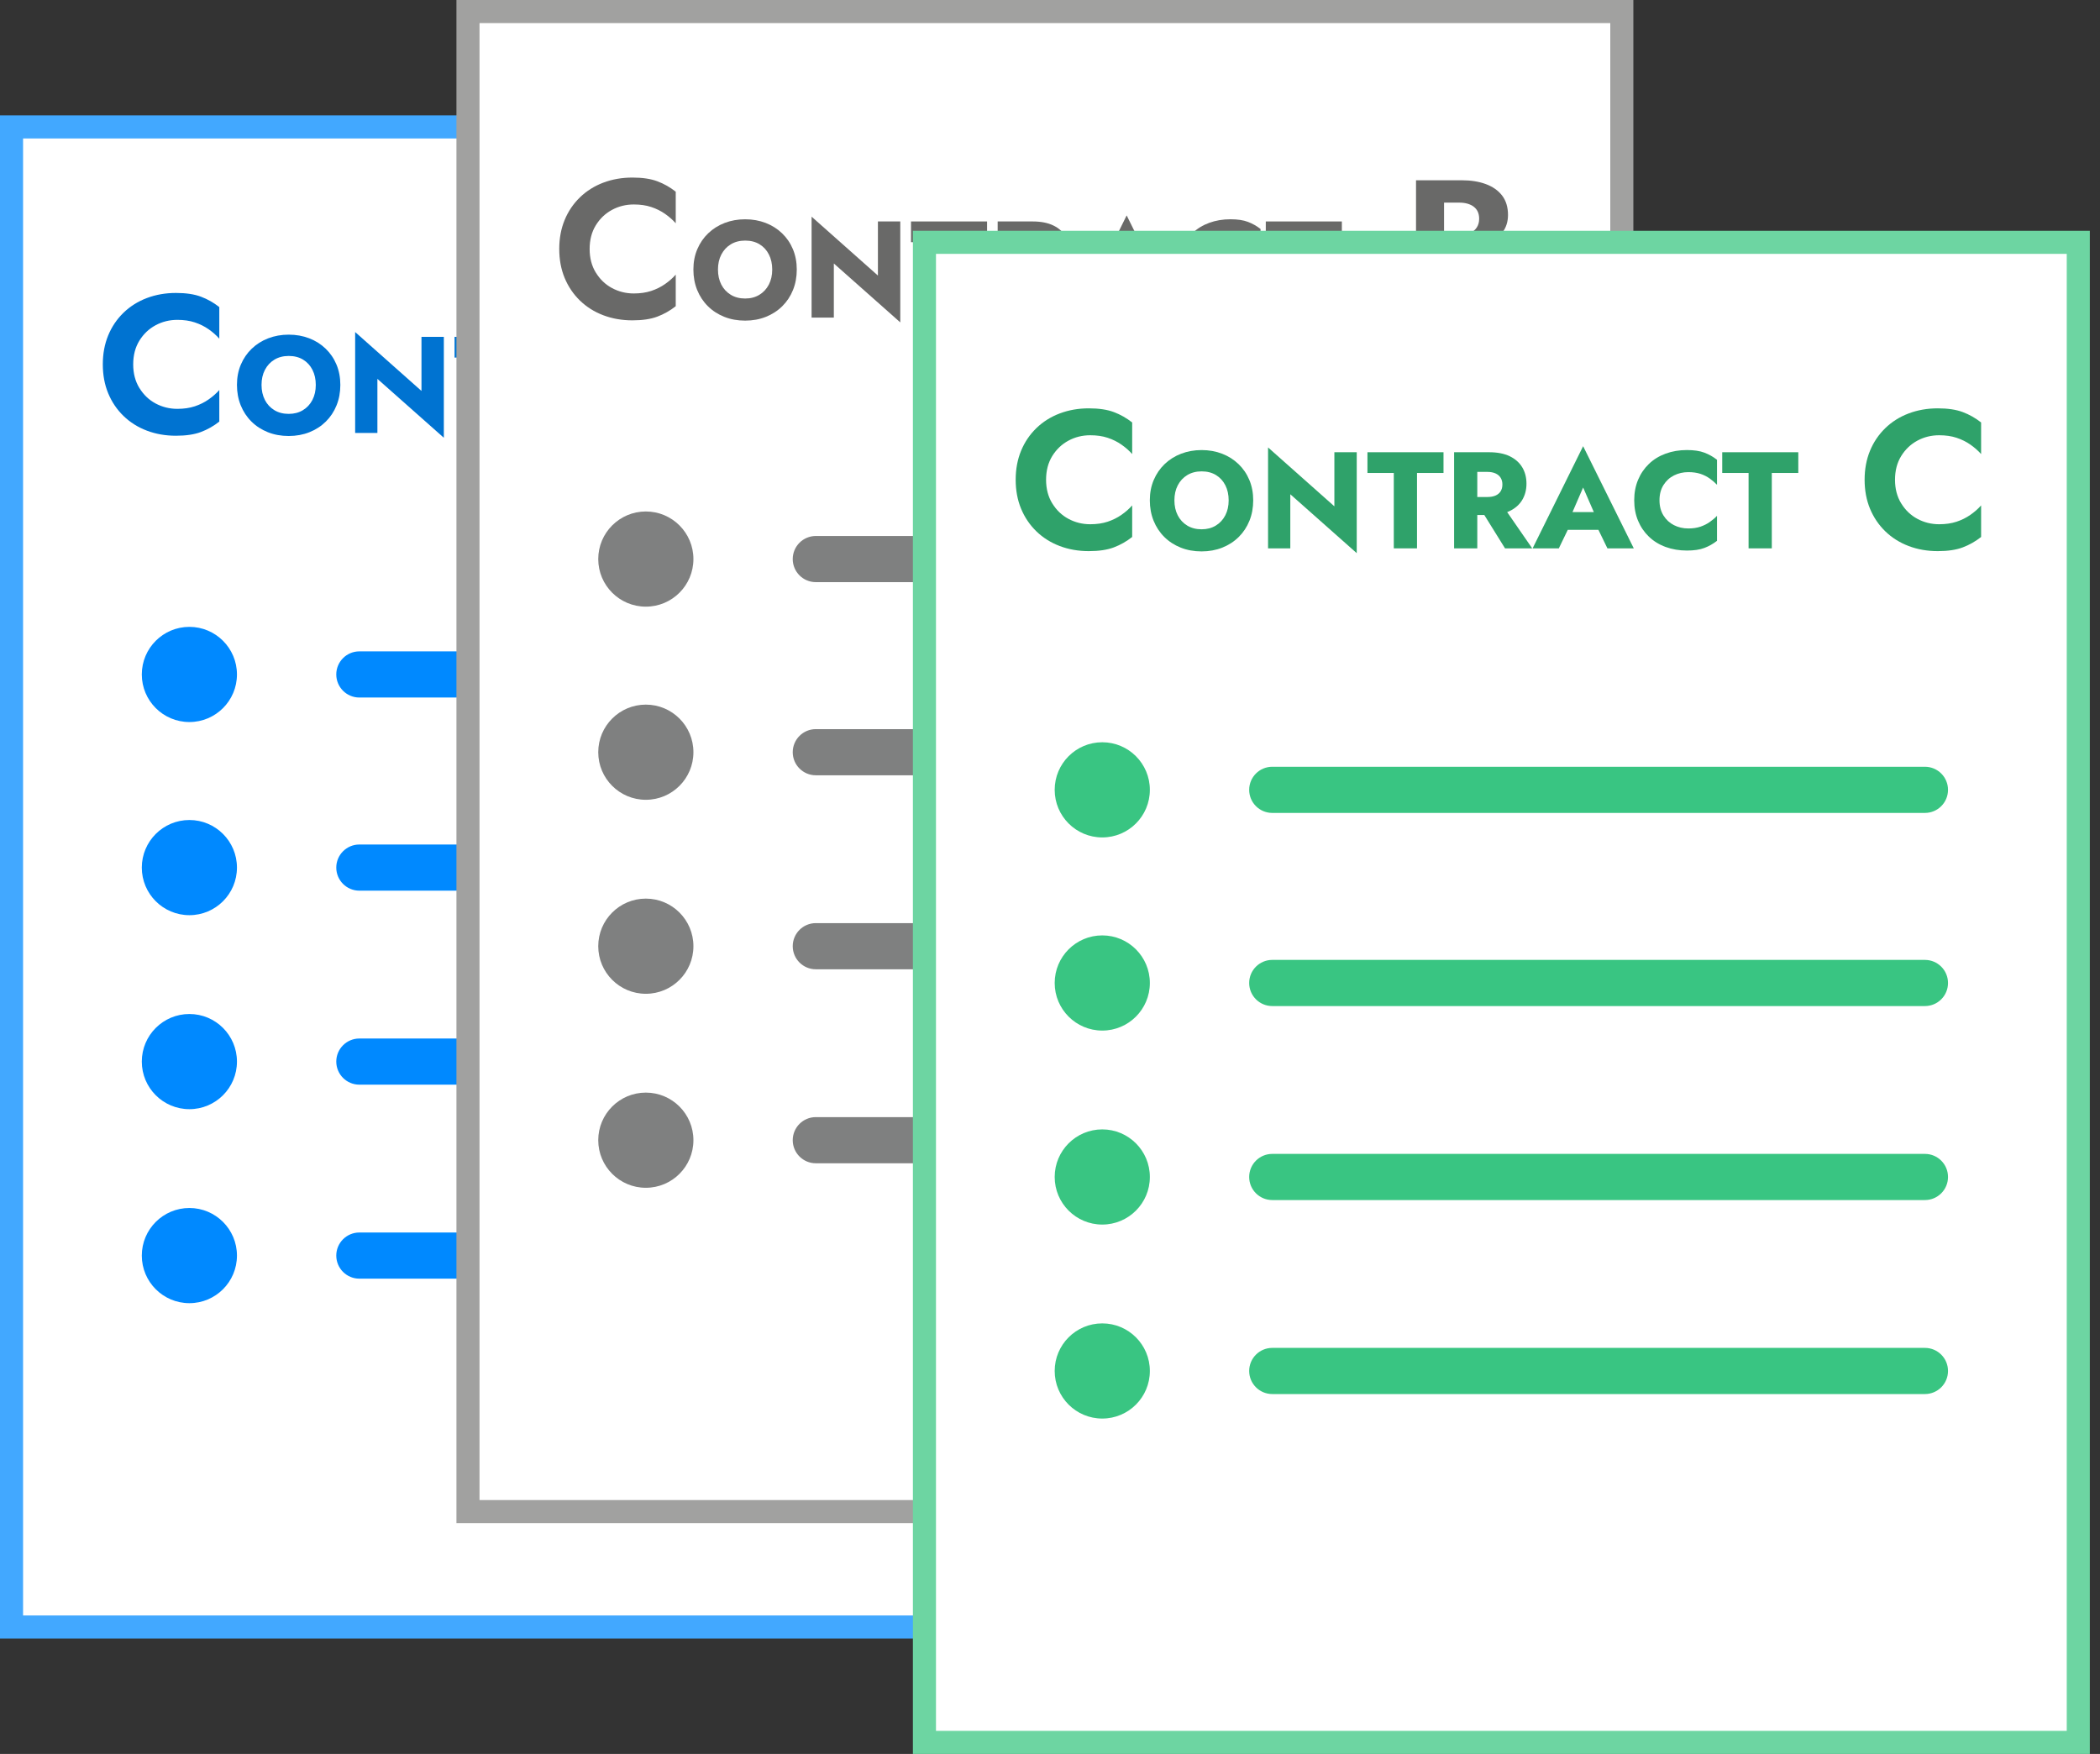 <?xml version="1.0" encoding="utf-8"?>
<svg xmlns="http://www.w3.org/2000/svg" width="91" height="76" viewBox="0 0 91 76" fill="none">
<rect x="0" y="0" width="91" height="76" fill="#333333" stroke="none"/>
<g clip-path="url(#clip0_24_555)">
<path d="M50.5 5.5H0.5V70.5H50.5V5.5Z" fill="white" stroke="#42A8FF" stroke-miterlimit="10"/>
<path d="M8.207 31.287C9.345 31.287 10.268 30.364 10.268 29.225C10.268 28.086 9.345 27.163 8.207 27.163C7.068 27.163 6.145 28.086 6.145 29.225C6.145 30.364 7.068 31.287 8.207 31.287Z" fill="#0089FF"/>
<path d="M43.856 28.225H15.572C15.02 28.225 14.572 28.673 14.572 29.225C14.572 29.777 15.02 30.225 15.572 30.225H43.855C44.407 30.225 44.855 29.777 44.855 29.225C44.855 28.673 44.408 28.225 43.856 28.225Z" fill="#0089FF"/>
<path d="M8.207 39.656C9.345 39.656 10.268 38.733 10.268 37.594C10.268 36.455 9.345 35.532 8.207 35.532C7.068 35.532 6.145 36.455 6.145 37.594C6.145 38.733 7.068 39.656 8.207 39.656Z" fill="#0089FF"/>
<path d="M43.856 36.594H15.572C15.02 36.594 14.572 37.042 14.572 37.594C14.572 38.146 15.02 38.594 15.572 38.594H43.855C44.407 38.594 44.855 38.146 44.855 37.594C44.855 37.042 44.408 36.594 43.856 36.594Z" fill="#0089FF"/>
<path d="M8.207 48.062C9.345 48.062 10.268 47.139 10.268 46C10.268 44.861 9.345 43.938 8.207 43.938C7.068 43.938 6.145 44.861 6.145 46C6.145 47.139 7.068 48.062 8.207 48.062Z" fill="#0089FF"/>
<path d="M43.856 45H15.572C15.02 45 14.572 45.448 14.572 46C14.572 46.552 15.02 47 15.572 47H43.855C44.407 47 44.855 46.552 44.855 46C44.855 45.448 44.408 45 43.856 45Z" fill="#0089FF"/>
<path d="M8.207 56.468C9.345 56.468 10.268 55.545 10.268 54.406C10.268 53.267 9.345 52.344 8.207 52.344C7.068 52.344 6.145 53.267 6.145 54.406C6.145 55.545 7.068 56.468 8.207 56.468Z" fill="#0089FF"/>
<path d="M43.856 53.406H15.572C15.02 53.406 14.572 53.854 14.572 54.406C14.572 54.958 15.02 55.406 15.572 55.406H43.855C44.407 55.406 44.855 54.958 44.855 54.406C44.855 53.854 44.408 53.406 43.856 53.406Z" fill="#0089FF"/>
<path d="M6.04 16.811C6.219 17.103 6.452 17.327 6.741 17.482C7.03 17.637 7.345 17.716 7.685 17.716C7.968 17.716 8.22 17.679 8.441 17.606C8.662 17.532 8.862 17.433 9.04 17.308C9.219 17.183 9.373 17.048 9.503 16.9V18.268C9.259 18.461 8.994 18.611 8.708 18.719C8.422 18.827 8.061 18.881 7.625 18.881C7.171 18.881 6.75 18.807 6.363 18.66C5.975 18.513 5.637 18.3 5.351 18.023C5.065 17.745 4.844 17.418 4.688 17.041C4.532 16.664 4.455 16.246 4.455 15.787C4.455 15.328 4.533 14.911 4.688 14.534C4.843 14.157 5.065 13.83 5.351 13.552C5.637 13.275 5.975 13.062 6.363 12.915C6.751 12.768 7.172 12.694 7.625 12.694C8.061 12.694 8.422 12.748 8.708 12.856C8.994 12.963 9.259 13.114 9.503 13.306V14.675C9.373 14.528 9.218 14.392 9.04 14.267C8.862 14.142 8.662 14.043 8.441 13.97C8.22 13.896 7.968 13.86 7.685 13.86C7.345 13.86 7.03 13.938 6.741 14.094C6.452 14.25 6.219 14.472 6.04 14.761C5.862 15.05 5.772 15.393 5.772 15.789C5.772 16.18 5.861 16.521 6.04 16.813V16.811Z" fill="#0073D1"/>
<path d="M10.437 15.798C10.55 15.532 10.708 15.302 10.91 15.108C11.113 14.914 11.35 14.764 11.624 14.659C11.897 14.554 12.193 14.501 12.51 14.501C12.831 14.501 13.128 14.554 13.4 14.659C13.671 14.764 13.909 14.914 14.111 15.108C14.313 15.302 14.47 15.533 14.581 15.798C14.692 16.064 14.748 16.357 14.748 16.678C14.748 16.999 14.693 17.295 14.584 17.565C14.475 17.835 14.32 18.069 14.12 18.267C13.92 18.465 13.683 18.619 13.409 18.728C13.136 18.837 12.836 18.892 12.511 18.892C12.182 18.892 11.881 18.837 11.607 18.728C11.333 18.619 11.096 18.465 10.896 18.267C10.696 18.069 10.541 17.834 10.432 17.565C10.323 17.295 10.268 17 10.268 16.678C10.268 16.356 10.324 16.063 10.437 15.798ZM11.478 17.33C11.575 17.518 11.712 17.666 11.889 17.773C12.065 17.88 12.273 17.934 12.511 17.934C12.745 17.934 12.95 17.881 13.127 17.773C13.304 17.666 13.44 17.518 13.538 17.33C13.635 17.142 13.684 16.925 13.684 16.679C13.684 16.433 13.636 16.216 13.541 16.028C13.446 15.84 13.311 15.692 13.137 15.585C12.962 15.478 12.754 15.424 12.512 15.424C12.274 15.424 12.067 15.478 11.89 15.585C11.713 15.692 11.577 15.84 11.479 16.028C11.381 16.216 11.333 16.434 11.333 16.679C11.333 16.924 11.382 17.142 11.479 17.33H11.478Z" fill="#0073D1"/>
<path d="M19.233 14.596V18.969L16.354 16.417V18.761H15.39V14.388L18.264 16.94V14.596H19.233Z" fill="#0073D1"/>
<path d="M19.698 14.596H22.994V15.494H21.846V18.761H20.84V15.494H19.698V14.596Z" fill="#0073D1"/>
<path d="M24.457 14.596V18.761H23.452V14.596H24.457ZM24.082 14.596H24.969C25.326 14.596 25.623 14.654 25.862 14.769C26.1 14.884 26.28 15.043 26.404 15.248C26.527 15.452 26.588 15.689 26.588 15.959C26.588 16.225 26.526 16.459 26.404 16.664C26.281 16.868 26.1 17.028 25.862 17.143C25.624 17.258 25.326 17.315 24.969 17.315H24.082V16.536H24.897C25.032 16.536 25.147 16.515 25.245 16.474C25.342 16.432 25.416 16.371 25.468 16.289C25.519 16.208 25.545 16.11 25.545 15.995C25.545 15.88 25.519 15.782 25.468 15.701C25.416 15.619 25.342 15.557 25.245 15.513C25.147 15.47 25.032 15.448 24.897 15.448H24.082V14.597V14.596ZM25.534 16.875L26.837 18.761H25.659L24.487 16.875H25.534Z" fill="#0073D1"/>
<path d="M28.46 17.47L28.508 17.69L27.989 18.761H26.854L29.043 14.334L31.238 18.761H30.096L29.596 17.732L29.631 17.476L29.043 16.125L28.459 17.47H28.46ZM28.026 17.19H30.09L30.155 17.958H27.953L28.026 17.19Z" fill="#0073D1"/>
<path d="M32.525 17.336C32.64 17.52 32.792 17.66 32.98 17.755C33.168 17.85 33.376 17.898 33.602 17.898C33.8 17.898 33.975 17.872 34.126 17.821C34.276 17.769 34.412 17.702 34.53 17.618C34.649 17.535 34.754 17.446 34.845 17.35V18.433C34.678 18.564 34.496 18.667 34.298 18.742C34.1 18.818 33.848 18.855 33.542 18.855C33.209 18.855 32.901 18.803 32.62 18.7C32.338 18.597 32.096 18.448 31.894 18.254C31.692 18.06 31.535 17.83 31.424 17.564C31.313 17.298 31.257 17.002 31.257 16.677C31.257 16.352 31.313 16.056 31.424 15.791C31.535 15.525 31.692 15.295 31.894 15.101C32.096 14.907 32.338 14.758 32.62 14.655C32.901 14.552 33.209 14.5 33.542 14.5C33.848 14.5 34.1 14.538 34.298 14.613C34.496 14.688 34.679 14.791 34.845 14.922V16.005C34.754 15.91 34.649 15.82 34.53 15.734C34.411 15.649 34.276 15.581 34.126 15.531C33.975 15.482 33.8 15.457 33.602 15.457C33.376 15.457 33.169 15.505 32.98 15.6C32.791 15.695 32.64 15.834 32.525 16.017C32.41 16.199 32.352 16.419 32.352 16.677C32.352 16.931 32.41 17.15 32.525 17.335V17.336Z" fill="#0073D1"/>
<path d="M35.072 14.596H38.368V15.494H37.22V18.761H36.214V15.494H35.072V14.596Z" fill="#0073D1"/>
<path d="M43.069 16.789L43.095 17.061L42.313 18.761H40.944L43.962 12.463L46.98 18.761H45.603L44.838 17.112L44.855 16.806L43.962 14.741L43.069 16.789ZM42.55 16.449H45.406L45.551 17.409H42.406L42.55 16.449Z" fill="#0073D1"/>
<path d="M70.279 0.5H20.279V65.5H70.279V0.5Z" fill="white" stroke="#A1A1A0" stroke-miterlimit="10"/>
<path d="M27.986 26.287C29.125 26.287 30.048 25.364 30.048 24.225C30.048 23.086 29.125 22.163 27.986 22.163C26.847 22.163 25.924 23.086 25.924 24.225C25.924 25.364 26.847 26.287 27.986 26.287Z" fill="#7F8080"/>
<path d="M63.635 23.225H35.352C34.8 23.225 34.352 23.673 34.352 24.225C34.352 24.777 34.8 25.225 35.352 25.225H63.635C64.187 25.225 64.635 24.777 64.635 24.225C64.635 23.673 64.187 23.225 63.635 23.225Z" fill="#7F8080"/>
<path d="M27.986 34.656C29.125 34.656 30.048 33.733 30.048 32.594C30.048 31.455 29.125 30.532 27.986 30.532C26.847 30.532 25.924 31.455 25.924 32.594C25.924 33.733 26.847 34.656 27.986 34.656Z" fill="#7F8080"/>
<path d="M63.635 31.594H35.352C34.8 31.594 34.352 32.042 34.352 32.594C34.352 33.146 34.8 33.594 35.352 33.594H63.635C64.187 33.594 64.635 33.146 64.635 32.594C64.635 32.042 64.187 31.594 63.635 31.594Z" fill="#7F8080"/>
<path d="M27.986 43.062C29.125 43.062 30.048 42.139 30.048 41C30.048 39.861 29.125 38.938 27.986 38.938C26.847 38.938 25.924 39.861 25.924 41C25.924 42.139 26.847 43.062 27.986 43.062Z" fill="#7F8080"/>
<path d="M63.635 40H35.352C34.8 40 34.352 40.448 34.352 41C34.352 41.552 34.8 42 35.352 42H63.635C64.187 42 64.635 41.552 64.635 41C64.635 40.448 64.187 40 63.635 40Z" fill="#7F8080"/>
<path d="M27.986 51.468C29.125 51.468 30.048 50.545 30.048 49.406C30.048 48.267 29.125 47.344 27.986 47.344C26.847 47.344 25.924 48.267 25.924 49.406C25.924 50.545 26.847 51.468 27.986 51.468Z" fill="#7F8080"/>
<path d="M63.635 48.406H35.352C34.8 48.406 34.352 48.854 34.352 49.406C34.352 49.958 34.8 50.406 35.352 50.406H63.635C64.187 50.406 64.635 49.958 64.635 49.406C64.635 48.854 64.187 48.406 63.635 48.406Z" fill="#7F8080"/>
<path d="M25.819 11.811C25.998 12.103 26.231 12.327 26.52 12.482C26.809 12.637 27.124 12.716 27.464 12.716C27.747 12.716 27.999 12.679 28.22 12.606C28.441 12.532 28.641 12.433 28.819 12.308C28.998 12.183 29.152 12.048 29.282 11.9V13.268C29.038 13.461 28.773 13.611 28.487 13.719C28.201 13.827 27.84 13.881 27.404 13.881C26.95 13.881 26.529 13.807 26.142 13.66C25.754 13.513 25.416 13.3 25.13 13.023C24.844 12.745 24.623 12.418 24.467 12.041C24.311 11.664 24.234 11.246 24.234 10.787C24.234 10.328 24.312 9.911 24.467 9.534C24.622 9.157 24.844 8.83 25.13 8.552C25.416 8.275 25.754 8.062 26.142 7.915C26.53 7.768 26.951 7.694 27.404 7.694C27.84 7.694 28.201 7.748 28.487 7.856C28.773 7.963 29.038 8.114 29.282 8.306V9.675C29.152 9.528 28.997 9.392 28.819 9.267C28.641 9.142 28.441 9.043 28.22 8.97C27.999 8.896 27.747 8.86 27.464 8.86C27.124 8.86 26.809 8.938 26.52 9.094C26.231 9.25 25.998 9.472 25.819 9.761C25.641 10.05 25.551 10.393 25.551 10.789C25.551 11.18 25.64 11.521 25.819 11.813V11.811Z" fill="#696968"/>
<path d="M30.216 10.799C30.329 10.533 30.487 10.303 30.689 10.109C30.892 9.915 31.129 9.765 31.403 9.66C31.676 9.555 31.972 9.502 32.289 9.502C32.61 9.502 32.907 9.555 33.179 9.66C33.45 9.765 33.688 9.915 33.89 10.109C34.092 10.303 34.249 10.534 34.36 10.799C34.471 11.065 34.527 11.358 34.527 11.679C34.527 12 34.472 12.296 34.363 12.566C34.254 12.836 34.099 13.07 33.899 13.268C33.699 13.466 33.462 13.62 33.188 13.729C32.915 13.838 32.615 13.893 32.29 13.893C31.961 13.893 31.66 13.838 31.386 13.729C31.112 13.62 30.875 13.466 30.675 13.268C30.475 13.07 30.32 12.835 30.211 12.566C30.102 12.296 30.047 12.001 30.047 11.679C30.047 11.357 30.103 11.064 30.216 10.799ZM31.257 12.331C31.354 12.519 31.491 12.667 31.668 12.774C31.844 12.881 32.052 12.935 32.29 12.935C32.524 12.935 32.729 12.882 32.906 12.774C33.083 12.667 33.219 12.519 33.317 12.331C33.414 12.143 33.463 11.926 33.463 11.68C33.463 11.434 33.415 11.217 33.32 11.029C33.225 10.841 33.09 10.693 32.916 10.586C32.741 10.479 32.533 10.425 32.291 10.425C32.053 10.425 31.846 10.479 31.669 10.586C31.492 10.693 31.356 10.841 31.258 11.029C31.16 11.217 31.112 11.435 31.112 11.68C31.112 11.925 31.16 12.143 31.257 12.331Z" fill="#696968"/>
<path d="M39.012 9.596V13.969L36.133 11.417V13.761H35.169V9.388L38.043 11.94V9.596H39.012Z" fill="#696968"/>
<path d="M39.477 9.596H42.773V10.494H41.625V13.761H40.619V10.494H39.477V9.596Z" fill="#696968"/>
<path d="M44.237 9.596V13.761H43.232V9.596H44.237ZM43.862 9.596H44.749C45.106 9.596 45.403 9.654 45.642 9.769C45.88 9.884 46.06 10.043 46.184 10.248C46.307 10.452 46.368 10.689 46.368 10.959C46.368 11.225 46.306 11.459 46.184 11.664C46.061 11.868 45.88 12.028 45.642 12.143C45.404 12.258 45.106 12.315 44.749 12.315H43.862V11.536H44.677C44.812 11.536 44.927 11.515 45.025 11.474C45.122 11.432 45.196 11.371 45.248 11.289C45.299 11.208 45.325 11.11 45.325 10.995C45.325 10.88 45.299 10.782 45.248 10.701C45.196 10.619 45.122 10.557 45.025 10.513C44.927 10.47 44.812 10.448 44.677 10.448H43.862V9.597V9.596ZM45.314 11.875L46.617 13.761H45.439L44.267 11.875H45.314Z" fill="#696968"/>
<path d="M48.24 12.47L48.287 12.69L47.769 13.761H46.633L48.822 9.334L51.017 13.761H49.875L49.375 12.732L49.411 12.476L48.822 11.125L48.239 12.47H48.24ZM47.805 12.19H49.87L49.935 12.958H47.733L47.805 12.19Z" fill="#696968"/>
<path d="M52.304 12.337C52.419 12.521 52.571 12.661 52.759 12.756C52.947 12.851 53.155 12.899 53.381 12.899C53.579 12.899 53.754 12.873 53.905 12.822C54.055 12.77 54.191 12.703 54.309 12.619C54.428 12.536 54.533 12.447 54.624 12.351V13.434C54.457 13.565 54.275 13.668 54.077 13.743C53.879 13.819 53.627 13.856 53.321 13.856C52.988 13.856 52.68 13.804 52.399 13.701C52.117 13.598 51.875 13.449 51.673 13.255C51.471 13.061 51.314 12.831 51.203 12.565C51.092 12.299 51.036 12.003 51.036 11.678C51.036 11.353 51.092 11.057 51.203 10.792C51.314 10.526 51.471 10.296 51.673 10.102C51.875 9.908 52.117 9.759 52.399 9.656C52.68 9.553 52.988 9.501 53.321 9.501C53.627 9.501 53.879 9.539 54.077 9.614C54.275 9.689 54.458 9.792 54.624 9.923V11.006C54.533 10.911 54.428 10.821 54.309 10.735C54.19 10.65 54.055 10.582 53.905 10.532C53.754 10.483 53.579 10.458 53.381 10.458C53.155 10.458 52.948 10.506 52.759 10.601C52.57 10.696 52.419 10.835 52.304 11.018C52.189 11.2 52.131 11.42 52.131 11.678C52.131 11.932 52.189 12.152 52.304 12.337Z" fill="#696968"/>
<path d="M54.851 9.596H58.147V10.494H56.999V13.761H55.993V10.494H54.851V9.596Z" fill="#696968"/>
<path d="M62.27 10.192H63.23C63.405 10.192 63.559 10.164 63.689 10.107C63.819 10.05 63.919 9.968 63.991 9.86C64.062 9.753 64.097 9.625 64.097 9.478C64.097 9.251 64.019 9.078 63.864 8.959C63.708 8.84 63.497 8.78 63.231 8.78H62.576V12.792H63.358C63.562 12.792 63.746 12.762 63.91 12.703C64.075 12.643 64.203 12.549 64.297 12.418C64.391 12.288 64.438 12.12 64.438 11.917C64.438 11.77 64.411 11.644 64.357 11.539C64.303 11.434 64.227 11.347 64.128 11.275C64.029 11.204 63.914 11.153 63.784 11.122C63.654 11.091 63.512 11.075 63.359 11.075H62.271V10.412H63.469C63.758 10.412 64.034 10.443 64.298 10.506C64.562 10.568 64.798 10.666 65.008 10.799C65.217 10.932 65.383 11.104 65.505 11.314C65.627 11.523 65.688 11.776 65.688 12.07C65.688 12.461 65.596 12.781 65.412 13.03C65.227 13.28 64.969 13.464 64.634 13.582C64.3 13.701 63.911 13.761 63.469 13.761H61.361V7.811H63.341C63.737 7.811 64.086 7.866 64.386 7.977C64.686 8.088 64.922 8.253 65.092 8.474C65.262 8.695 65.347 8.976 65.347 9.316C65.347 9.616 65.262 9.874 65.092 10.089C64.922 10.304 64.687 10.467 64.386 10.578C64.085 10.689 63.737 10.744 63.341 10.744H62.27V10.192Z" fill="#696968"/>
<path d="M90.059 10.5H40.059V75.5H90.059V10.5Z" fill="white" stroke="#6DD5A2" stroke-miterlimit="10"/>
<path d="M47.765 36.287C48.904 36.287 49.827 35.364 49.827 34.225C49.827 33.086 48.904 32.163 47.765 32.163C46.626 32.163 45.703 33.086 45.703 34.225C45.703 35.364 46.626 36.287 47.765 36.287Z" fill="#39C582"/>
<path d="M83.414 33.225H55.131C54.579 33.225 54.131 33.673 54.131 34.225C54.131 34.777 54.579 35.225 55.131 35.225H83.414C83.966 35.225 84.414 34.777 84.414 34.225C84.414 33.673 83.966 33.225 83.414 33.225Z" fill="#39C582"/>
<path d="M47.765 44.656C48.904 44.656 49.827 43.733 49.827 42.594C49.827 41.455 48.904 40.532 47.765 40.532C46.626 40.532 45.703 41.455 45.703 42.594C45.703 43.733 46.626 44.656 47.765 44.656Z" fill="#39C582"/>
<path d="M83.414 41.594H55.131C54.579 41.594 54.131 42.042 54.131 42.594C54.131 43.146 54.579 43.594 55.131 43.594H83.414C83.966 43.594 84.414 43.146 84.414 42.594C84.414 42.042 83.966 41.594 83.414 41.594Z" fill="#39C582"/>
<path d="M47.765 53.062C48.904 53.062 49.827 52.139 49.827 51C49.827 49.861 48.904 48.938 47.765 48.938C46.626 48.938 45.703 49.861 45.703 51C45.703 52.139 46.626 53.062 47.765 53.062Z" fill="#39C582"/>
<path d="M83.414 50H55.131C54.579 50 54.131 50.448 54.131 51C54.131 51.552 54.579 52 55.131 52H83.414C83.966 52 84.414 51.552 84.414 51C84.414 50.448 83.966 50 83.414 50Z" fill="#39C582"/>
<path d="M47.765 61.468C48.904 61.468 49.827 60.545 49.827 59.406C49.827 58.267 48.904 57.344 47.765 57.344C46.626 57.344 45.703 58.267 45.703 59.406C45.703 60.545 46.626 61.468 47.765 61.468Z" fill="#39C582"/>
<path d="M83.414 58.406H55.131C54.579 58.406 54.131 58.854 54.131 59.406C54.131 59.958 54.579 60.406 55.131 60.406H83.414C83.966 60.406 84.414 59.958 84.414 59.406C84.414 58.854 83.966 58.406 83.414 58.406Z" fill="#39C582"/>
<path d="M45.598 21.811C45.777 22.103 46.01 22.327 46.299 22.482C46.588 22.637 46.903 22.716 47.243 22.716C47.526 22.716 47.778 22.679 47.999 22.606C48.22 22.532 48.42 22.433 48.598 22.308C48.777 22.183 48.931 22.048 49.061 21.9V23.268C48.817 23.461 48.552 23.611 48.266 23.719C47.98 23.827 47.619 23.881 47.183 23.881C46.729 23.881 46.308 23.807 45.921 23.66C45.533 23.513 45.195 23.3 44.909 23.023C44.623 22.745 44.402 22.418 44.246 22.041C44.09 21.664 44.013 21.246 44.013 20.787C44.013 20.328 44.091 19.911 44.246 19.534C44.401 19.157 44.623 18.83 44.909 18.552C45.195 18.275 45.533 18.062 45.921 17.915C46.309 17.768 46.73 17.694 47.183 17.694C47.619 17.694 47.98 17.748 48.266 17.856C48.552 17.963 48.817 18.114 49.061 18.306V19.675C48.931 19.528 48.776 19.392 48.598 19.267C48.42 19.142 48.22 19.043 47.999 18.97C47.778 18.896 47.526 18.86 47.243 18.86C46.903 18.86 46.588 18.938 46.299 19.094C46.01 19.25 45.777 19.472 45.598 19.761C45.42 20.05 45.33 20.393 45.33 20.789C45.33 21.18 45.419 21.521 45.598 21.813V21.811Z" fill="#2FA26A"/>
<path d="M49.995 20.799C50.108 20.533 50.266 20.303 50.468 20.109C50.671 19.915 50.908 19.765 51.182 19.66C51.455 19.555 51.751 19.502 52.068 19.502C52.389 19.502 52.686 19.555 52.958 19.66C53.229 19.765 53.467 19.915 53.669 20.109C53.871 20.303 54.028 20.534 54.139 20.799C54.25 21.065 54.306 21.358 54.306 21.679C54.306 22 54.251 22.296 54.142 22.566C54.033 22.836 53.878 23.07 53.678 23.268C53.478 23.466 53.241 23.62 52.967 23.729C52.694 23.838 52.394 23.893 52.069 23.893C51.74 23.893 51.439 23.838 51.165 23.729C50.891 23.62 50.654 23.466 50.454 23.268C50.254 23.07 50.099 22.835 49.99 22.566C49.881 22.296 49.826 22.001 49.826 21.679C49.826 21.357 49.882 21.064 49.995 20.799ZM51.036 22.331C51.133 22.519 51.27 22.667 51.447 22.774C51.623 22.881 51.831 22.935 52.069 22.935C52.303 22.935 52.508 22.882 52.685 22.774C52.862 22.667 52.998 22.519 53.096 22.331C53.193 22.143 53.242 21.926 53.242 21.68C53.242 21.434 53.194 21.217 53.099 21.029C53.004 20.841 52.869 20.693 52.695 20.586C52.52 20.479 52.312 20.425 52.07 20.425C51.832 20.425 51.625 20.479 51.448 20.586C51.271 20.693 51.135 20.841 51.037 21.029C50.939 21.217 50.891 21.435 50.891 21.68C50.891 21.925 50.939 22.143 51.036 22.331Z" fill="#2FA26A"/>
<path d="M58.792 19.596V23.969L55.913 21.417V23.761H54.949V19.388L57.823 21.94V19.596H58.792Z" fill="#2FA26A"/>
<path d="M59.256 19.596H62.552V20.494H61.404V23.761H60.398V20.494H59.256V19.596Z" fill="#2FA26A"/>
<path d="M64.016 19.596V23.761H63.011V19.596H64.016ZM63.641 19.596H64.528C64.885 19.596 65.182 19.654 65.421 19.769C65.659 19.884 65.839 20.043 65.963 20.248C66.086 20.452 66.147 20.689 66.147 20.959C66.147 21.225 66.085 21.459 65.963 21.664C65.84 21.868 65.659 22.028 65.421 22.143C65.183 22.258 64.885 22.315 64.528 22.315H63.641V21.536H64.456C64.591 21.536 64.706 21.515 64.804 21.474C64.901 21.432 64.975 21.371 65.027 21.289C65.078 21.208 65.104 21.11 65.104 20.995C65.104 20.88 65.078 20.782 65.027 20.701C64.975 20.619 64.901 20.557 64.804 20.513C64.706 20.47 64.591 20.448 64.456 20.448H63.641V19.596ZM65.093 21.875L66.396 23.761H65.218L64.046 21.875H65.093Z" fill="#2FA26A"/>
<path d="M68.02 22.47L68.067 22.69L67.549 23.761H66.413L68.602 19.334L70.797 23.761H69.655L69.155 22.732L69.191 22.476L68.602 21.125L68.02 22.47ZM67.585 22.19H69.65L69.715 22.958H67.513L67.585 22.19Z" fill="#2FA26A"/>
<path d="M72.084 22.337C72.199 22.521 72.351 22.661 72.539 22.756C72.727 22.851 72.935 22.899 73.161 22.899C73.359 22.899 73.534 22.873 73.685 22.822C73.835 22.77 73.971 22.703 74.089 22.619C74.208 22.536 74.313 22.447 74.404 22.351V23.434C74.237 23.565 74.055 23.668 73.857 23.743C73.659 23.819 73.407 23.856 73.101 23.856C72.768 23.856 72.46 23.804 72.179 23.701C71.897 23.598 71.655 23.449 71.453 23.255C71.251 23.061 71.094 22.831 70.983 22.565C70.872 22.299 70.816 22.003 70.816 21.678C70.816 21.353 70.872 21.057 70.983 20.792C71.094 20.526 71.251 20.296 71.453 20.102C71.655 19.908 71.897 19.759 72.179 19.656C72.46 19.553 72.768 19.501 73.101 19.501C73.407 19.501 73.659 19.539 73.857 19.614C74.055 19.689 74.238 19.792 74.404 19.923V21.006C74.313 20.911 74.208 20.821 74.089 20.735C73.97 20.65 73.835 20.582 73.685 20.532C73.534 20.483 73.359 20.458 73.161 20.458C72.935 20.458 72.728 20.506 72.539 20.601C72.35 20.696 72.199 20.835 72.084 21.018C71.969 21.2 71.911 21.42 71.911 21.678C71.911 21.932 71.969 22.152 72.084 22.337Z" fill="#2FA26A"/>
<path d="M74.63 19.596H77.926V20.494H76.778V23.761H75.772V20.494H74.63V19.596Z" fill="#2FA26A"/>
<path d="M82.385 21.811C82.564 22.103 82.797 22.327 83.086 22.482C83.375 22.637 83.69 22.716 84.03 22.716C84.313 22.716 84.565 22.679 84.786 22.606C85.007 22.532 85.207 22.433 85.385 22.308C85.564 22.183 85.718 22.048 85.848 21.9V23.268C85.604 23.461 85.339 23.611 85.053 23.719C84.767 23.827 84.406 23.881 83.97 23.881C83.516 23.881 83.095 23.807 82.708 23.66C82.32 23.513 81.982 23.3 81.696 23.023C81.41 22.745 81.189 22.418 81.033 22.041C80.877 21.664 80.8 21.246 80.8 20.787C80.8 20.328 80.878 19.911 81.033 19.534C81.188 19.157 81.41 18.83 81.696 18.552C81.982 18.275 82.32 18.062 82.708 17.915C83.096 17.768 83.517 17.694 83.97 17.694C84.406 17.694 84.767 17.748 85.053 17.856C85.339 17.963 85.604 18.114 85.848 18.306V19.675C85.718 19.528 85.563 19.392 85.385 19.267C85.207 19.142 85.007 19.043 84.786 18.97C84.565 18.896 84.313 18.86 84.03 18.86C83.69 18.86 83.375 18.938 83.086 19.094C82.797 19.25 82.564 19.472 82.385 19.761C82.207 20.05 82.117 20.393 82.117 20.789C82.117 21.18 82.206 21.521 82.385 21.813V21.811Z" fill="#2FA26A"/>
</g>
<defs>
<clipPath id="clip0_24_555">
<rect width="90.559" height="76" fill="white"/>
</clipPath>
</defs>
</svg>